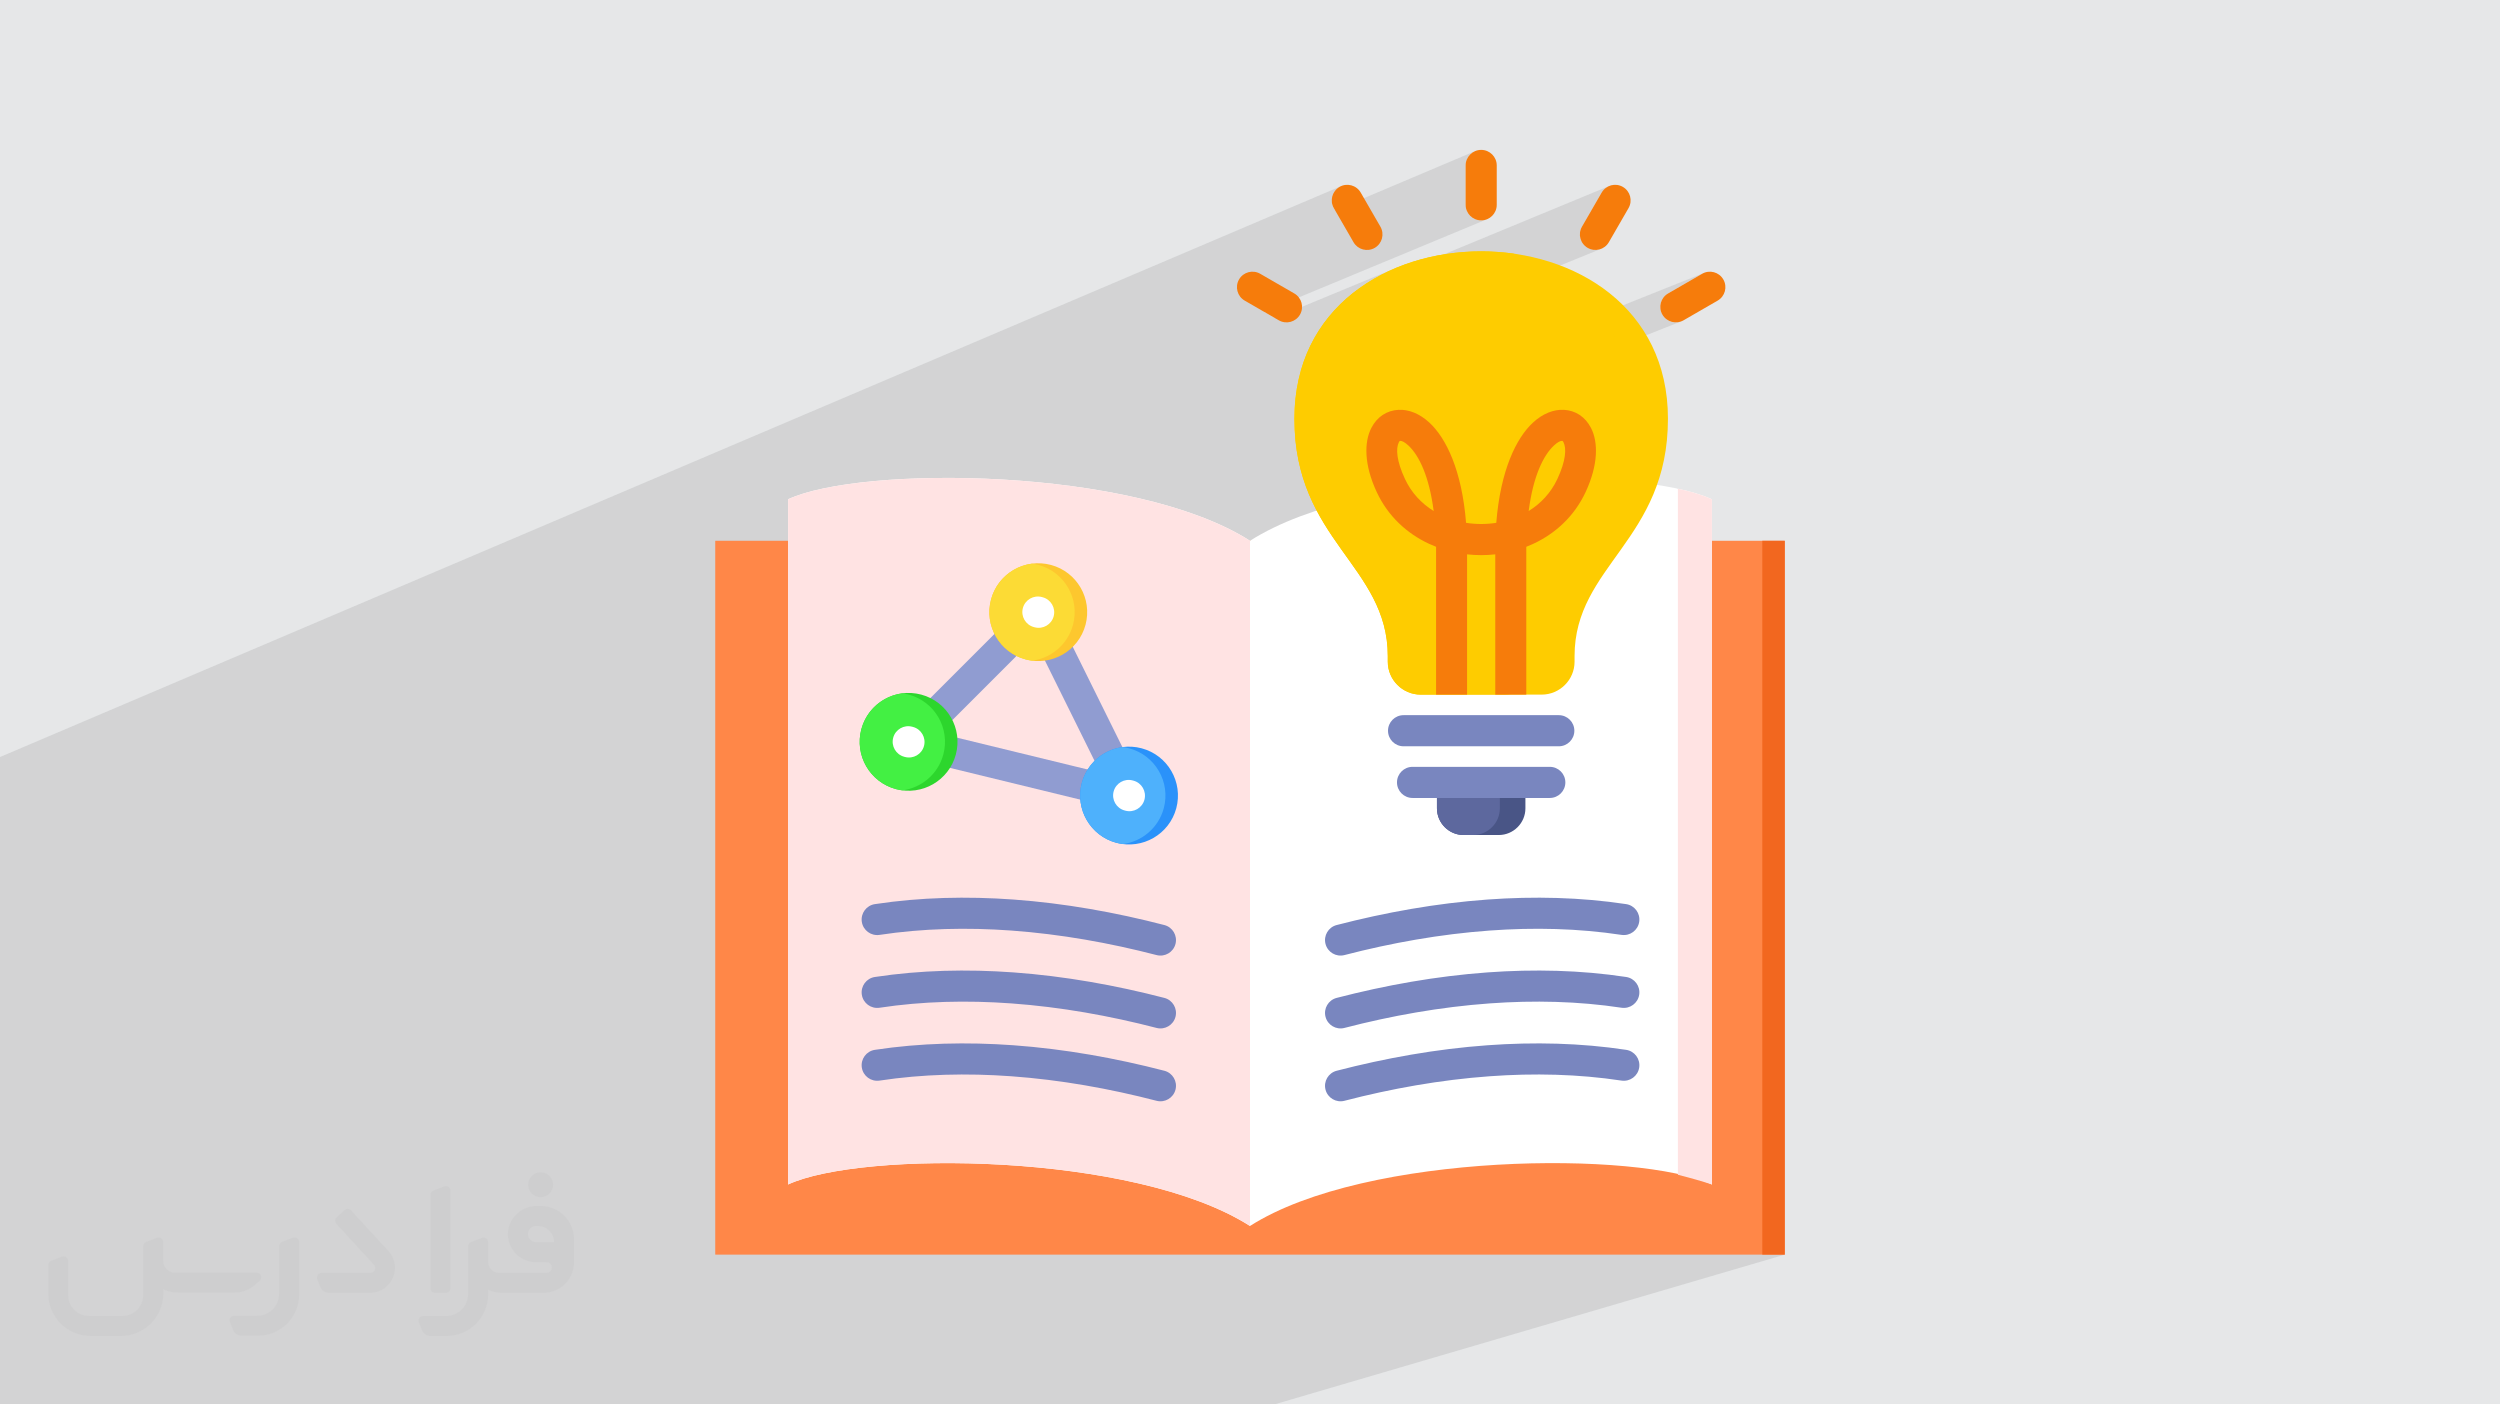 <?xml version="1.0" encoding="UTF-8"?>
<!DOCTYPE svg PUBLIC "-//W3C//DTD SVG 1.0//EN" "http://www.w3.org/TR/2001/REC-SVG-20010904/DTD/svg10.dtd">
<!-- Creator: CorelDRAW -->
<svg xmlns="http://www.w3.org/2000/svg" xml:space="preserve" width="94.192mm" height="52.917mm" version="1.0" style="shape-rendering:geometricPrecision; text-rendering:geometricPrecision; image-rendering:optimizeQuality; fill-rule:evenodd; clip-rule:evenodd"
viewBox="0 0 9404.92 5283.66"
 xmlns:xlink="http://www.w3.org/1999/xlink"
 xmlns:xodm="http://www.corel.com/coreldraw/odm/2003">
 <defs>
  <style type="text/css">
   <![CDATA[
    .fil19 {fill:#FECC00}
    .fil16 {fill:#2A92FA}
    .fil14 {fill:#2DD62D}
    .fil15 {fill:#43F043}
    .fil7 {fill:#495586}
    .fil17 {fill:#4EB1FC}
    .fil8 {fill:#5D689E}
    .fil10 {fill:#7986BF}
    .fil11 {fill:#909CD1}
    .fil9 {fill:#F67C0B}
    .fil13 {fill:#FCDB35}
    .fil12 {fill:#FDC72E}
    .fil3 {fill:#FF8748}
    .fil5 {fill:#FFE3E3}
    .fil18 {fill:white}
    .fil4 {fill:white}
    .fil6 {fill:#F2671F;fill-rule:nonzero}
    .fil2 {fill:#373435;fill-rule:nonzero;fill-opacity:0.031}
    .fil1 {fill:#2B2A29;fill-opacity:0.102}
    .fil0 {fill:#E6E7E8}
   ]]>
  </style>
 </defs>
 <g id="Layer_x0020_1">
  <polygon class="fil0" points="-0,0 9404.92,0 9404.92,5283.66 -0,5283.66 "/>
  <path class="fil1" d="M4713.01 5283.66l-1002.78 0 -0.04 0 -117.15 0 -111.46 0 -135.55 0 -781.3 0 -102.67 0 -185.79 0 -17.37 0 -486.84 0 -233.23 0 -0.03 0 -14.05 0 -17.03 0 -147.65 0 -156.22 0 -170.24 0 -48.03 0 -53.97 0 -75.85 0 -47.33 0 -8.43 0 -0.03 0 -8.25 0 -163.28 0 -0.03 0 -0.15 0 -126.33 0 -6.11 0 -15.52 0 -150.58 0 -122.19 0 -71.45 0 -40.07 0 -0.03 0 -95.98 0 0 -23.7 0 -4.18 0 -0.01 0 -14.53 0 -29.69 0 -95.59 0 -7.47 0 -4.71 0 -7.89 0 -0.97 0 -2.85 0 -11.66 0 -4.75 0 -10.58 0 -18.91 0 -2.81 0 -25.76 0 -0.01 0 -18.66 0 -47.91 0 -0.01 0 -56.67 0 -2.91 0 -0.91 0 -0.92 0 -39.92 0 -1.06 0 -25.32 0 -34.82 0 -31.85 0 -34.06 0 -5.86 0 -0.89 0 -5.5 0 -2.57 0 -14.93 0 -18.31 0 -6.46 0 -10.63 0 -0.01 0 -7.57 0 -1.59 0 -13.29 0 -9.95 0 -11.42 0 -6.59 0 -3.51 0 -1.14 0 -13.19 0 -5.25 0 -12.66 0 -0.01 0 -52.38 0 -10.58 0 -1.61 0 -9.95 0 -13.24 0 -55.04 0 -0.41 0 -0.01 0 -9.81 0 -5.91 0 -2.15 0 -0.02 0 -3.22 0 -9.89 0 -12.04 0 -4.36 0 -0.05 0 -105.99 0 -15.81 0 -32.53 0 -10.92 0 -13.71 0 -0.67 0 -15.23 0 -4.15 0 -26.02 0 -23.17 0 -5.03 0 -7.1 0 -1.3 0 -1.79 0 -15.19 0 -5.59 0 -42.15 0 -1.41 0 -0.29 0 -10.67 0 -34.88 0 -3.2 0 -9.66 0 -0.01 0 -3.08 0 -4.91 0 -0.01 0 -22.33 0 -7.57 0 -11.09 0 -5.22 0 -0.37 0 -0.78 0 -0.56 0 -2.17 0 -8.82 0 -4.99 0 -0.08 0 -2.15 0 -30.62 0 -16.27 0 -2.43 0 -3.84 0 -0.48 0 -11.23 0 -8.22 0 -9.9 0 -2.96 0 -44.53 0 -1.71 0 -10.79 0 -12.6 0 -25.43 0 -0.07 0 -25.86 0 -19.84 0 -16.46 0 -7.8 0 -4.89 0 -2.19 0 -3.03 0 -0.1 0 -26.31 0 -21.93 0 -18.69 0 -0.43 0 -58.27 0 -0.01 0 -144.94 0 -20.17 0 -73.46 0 -78.18 0 -2.9 0 -10.7 0 -7.35 0 -12.54 0 -0.02 0 -31.18 0 -3.36 0 -4.08 0 -30.94 0 -22.19 0 -5.16 0 -0.01 0 -11.36 0 -30.23 0 -34.74 0 -11.06 0 -48.48 0 -32.63 0 -8.95 0 -60.36 0 -0.23 5049.87 -2149.68 -10.78 4.87 -9.6 6.93 -7.78 8.44 -5.89 9.64 -3.9 10.5 -1.84 11.06 0.31 11.28 2.55 11.19 4.87 10.78 4.87 8.44 526.65 -222.93 -9.94 5.4 -8.67 7.15 -7.15 8.67 -5.39 9.94 -3.41 10.98 -1.19 11.8 0 148.14 1.19 11.8 3.41 10.99 5.39 9.94 7.15 8.67 8.67 7.15 9.94 5.39 10.99 3.41 11.8 1.19 11.8 -1.19 10.99 -3.41 -839.33 348.61 40.55 23.41 457.34 -189.41 -0.8 0.35 0.8 -0.33 -29.4 12.91 -28.68 14.14 -27.91 15.37 -27.07 16.58 0 0.01 -26.17 17.81 0 0.01 -12.34 9.33 948.42 -392.15 -9.64 5.88 -8.44 7.79 -6.93 9.59 -74.07 128.29 -4.87 10.78 -2.55 11.19 -0.31 11.28 1.84 11.05 3.9 10.51 5.88 9.64 7.79 8.44 9.59 6.93 10.78 4.87 11.19 2.55 11.28 0.31 11.06 -1.84 10.5 -3.9 -1134.12 461.7 -7.99 31.37 0 0.01 -6.81 35.03 0 0.01 -4.94 36.26 0 0.01 -3.02 37.49 0 0.01 -1.02 38.71 0 0.01 1.01 41.83 0 0.01 1.85 25.06 1541.97 -616.95 -10.77 4.83 -128.29 74.06 -9.6 6.88 -7.8 8.41 -5.91 9.6 -3.93 10.46 -1.87 11.03 0.27 11.26 2.51 11.18 4.82 10.77 6.88 9.6 8.41 7.8 9.6 5.91 10.47 3.93 11.02 1.87 11.27 -0.27 11.18 -2.51 -1181.5 467.78 -0.39 4.53 -0.38 14.32 0.38 11.74 125.81 -49.69 0.46 -0.1 2.92 0.14 3.23 0.71 3.52 1.29 3.82 1.89 4.1 2.48 4.37 3.09 4.63 3.71 4.87 4.33 7.43 7.42 7.37 8.41 7.28 9.42 7.16 10.42 7.01 11.47 6.83 12.51 2.38 4.86 480.9 -188.39 -7.42 3.23 -7.41 3.66 -7.39 4.11 -7.37 4.55 -7.32 5.01 -7.28 5.46 -7.21 5.92 -7.15 6.39 -5.79 5.59 -5.77 5.96 -5.75 6.33 -5.71 6.71 -5.66 7.1 -5.61 7.47 -5.55 7.86 -5.49 8.25 -5.41 8.65 -5.33 9.03 -5.24 9.43 -5.15 9.83 -5.04 10.22 -4.92 10.63 -4.81 11.03 -4.68 11.44 -3.26 8.5 190.58 -73.98 3.52 -1.29 3.24 -0.71 2.91 -0.14 0.47 0.1 0.49 0.26 0.53 0.41 0.55 0.56 0.56 0.71 0.59 0.85 0.6 1 0.61 1.13 2.1 4.72 1.71 5.26 1.31 5.8 0.89 6.33 0.45 6.87 0 7.38 -0.49 7.91 -0.97 8.42 -1.49 8.94 -2.02 9.45 -2.57 9.95 -3.14 10.45 -3.71 10.95 -4.32 11.44 -4.94 11.94 -5.58 12.42 -4.74 9.69 -5.05 9.4 -5.35 9.12 -5.65 8.83 -5.93 8.55 -6.21 8.26 -6.47 7.97 -6.73 7.69 -6.98 7.41 -7.21 7.11 -7.44 6.84 -7.66 6.54 -7.86 6.26 -8.07 5.98 -8.26 5.69 -8.44 5.4 -350.4 133.84 1.98 0.78 0 72.73 116.65 -44.3 6.61 0.69 6.62 0.6 6.63 0.51 6.63 0.41 6.64 0.33 6.64 0.23 6.64 0.13 6.64 0.05 6.64 -0.05 6.63 -0.14 6.64 -0.23 6.64 -0.32 6.63 -0.42 6.63 -0.5 6.62 -0.6 6.61 -0.69 0 13.03 687.07 -259.89 0 313.09 317.44 -117.26 0 2685.42 84.52 0 -1921.21 563.83 -79.98 0zm689.42 -3113.89l0 0.01 222.74 -84.34 -222.74 84.33z"/>
  <g id="_2446230937696">
   <path class="fil2" d="M1125.4 4672.59l0 197.03c0,20.41 -3.74,40.82 -11.66,59.56 -7.92,18.74 -19.16,36.25 -33.74,50.4 -14.58,14.58 -31.65,25.82 -50.4,33.74 -18.74,7.92 -39.15,11.66 -59.56,11.66l-60.82 0c-7.08,0 -14.16,-2.08 -19.99,-6.25 -5.83,-4.16 -10.41,-9.58 -12.92,-16.25l-11.24 -29.16c-0.83,-2.5 -1.25,-5.41 -1.25,-8.33 0,-2.92 1.25,-5.42 2.92,-7.92 1.67,-2.5 3.74,-4.16 6.25,-5.41 2.5,-1.25 5.41,-2.09 7.91,-1.67l86.23 0c22.08,0 42.91,-8.75 58.73,-24.57 15.41,-15.42 24.15,-36.65 24.15,-58.73l0 -179.12c0,-3.33 1.26,-6.66 3.33,-9.58 2.09,-2.92 5,-5 7.92,-6.25l40.82 -15.83c2.5,-0.84 5.41,-1.25 8.33,-0.84 2.92,0.42 5.42,1.26 7.5,2.92 2.09,1.67 4.17,3.75 5.42,6.25 1.25,2.92 2.08,5.83 2.08,8.33z"/>
   <path class="fil2" d="M2033.88 4536.8l-15 0c-59.57,0 -109.13,48.73 -108.31,107.88 0.42,27.5 12.08,54.16 31.66,73.32 19.57,19.57 46.23,30.4 74.14,30.4l39.57 0c5.42,0 10.41,2.08 14.17,5.83 3.74,3.74 5.83,8.75 5.83,14.16 0,5.42 -2.09,10.41 -5.83,14.17 -3.75,3.74 -8.75,5.83 -14.17,5.83l-179.11 0c-10.83,0 -20.83,-4.58 -28.33,-12.08 -7.5,-7.5 -11.66,-17.91 -12.08,-28.33l0 -74.98c0,-2.92 -0.83,-5.41 -2.08,-7.92 -1.25,-2.5 -3.33,-4.57 -5.42,-6.24 -2.08,-1.67 -4.99,-2.51 -7.5,-2.92 -2.92,-0.42 -5.41,0 -8.33,0.83l-41.24 15.83c-2.92,1.25 -5.83,3.33 -7.92,6.25 -2.08,2.92 -2.92,6.25 -2.92,9.58l0 179.12c0,22.08 -8.75,43.32 -24.15,58.73 -15.42,15.42 -36.65,24.57 -58.73,24.57l-86.64 0.01c-2.92,0 -5.42,0.83 -7.92,2.08 -2.5,1.25 -4.58,3.33 -6.25,5.42 -1.66,2.5 -2.5,4.99 -2.92,7.5 -0.41,2.92 0,5.41 1.26,8.33l11.24 29.16c2.5,6.67 7.08,12.5 12.91,16.66 5.83,4.16 12.91,6.25 20,5.83l60.81 0c41.24,0 80.81,-16.25 109.97,-45.82 29.16,-29.16 45.81,-68.74 45.81,-109.97l0 -18.32c15.84,7.91 33.33,12.08 50.82,12.08l157.03 0c30.41,0 59.99,-12.08 81.65,-33.74 21.66,-21.67 33.74,-50.82 33.74,-81.65l0 -85.81c0,-33.32 -13.33,-65.39 -36.65,-89.14 -23.74,-23.74 -55.82,-36.65 -89.14,-36.65zm50.39 136.2l-66.64 0c-7.92,0 -15.42,-2.5 -21.25,-7.91 -5.83,-5.42 -9.59,-12.5 -10.41,-20.42 0,-4.16 0.42,-8.75 2.08,-12.91 1.67,-4.16 3.75,-7.91 6.67,-10.82 5.83,-5.42 13.75,-8.76 21.66,-8.76l7.09 0c16.25,0 31.65,6.25 42.9,17.91 11.66,11.25 17.91,26.66 17.91,42.91z"/>
   <path class="fil2" d="M1694.39 4478.9l0 367.39c0,2.08 -0.42,4.57 -1.25,6.66 -0.84,2.09 -2.09,4.16 -3.75,5.83 -1.67,1.67 -3.33,2.92 -5.41,3.74 -2.09,0.84 -4.16,1.26 -6.67,1.26l-40.82 0c-2.08,0 -4.58,-0.42 -6.66,-1.26 -2.09,-0.83 -4.16,-2.08 -5.42,-3.74 -1.66,-1.67 -2.92,-3.74 -3.74,-5.83 -0.83,-2.09 -1.25,-4.58 -1.25,-6.66l0 -351.57c0,-3.32 0.83,-6.66 2.92,-9.58 2.08,-2.92 4.58,-5 7.91,-6.25l40.83 -15.83c2.5,-0.84 5.41,-1.25 8.33,-1.25 2.92,0.41 5.41,1.25 7.5,2.92 2.5,1.66 4.16,3.74 5.41,6.24 1.25,2.09 2.09,5 2.09,7.92z"/>
   <path class="fil2" d="M1391.56 4863.79l-153.7 0c-7.08,0 -14.17,-2.09 -20,-6.25 -5.83,-4.16 -10.41,-9.99 -13.33,-16.66l-11.24 -28.74c-0.83,-2.51 -1.25,-5.42 -0.83,-8.34 0.41,-2.92 1.25,-5.41 2.92,-7.91 1.66,-2.51 3.74,-4.16 6.24,-5.42 2.51,-1.25 5.42,-2.08 7.92,-2.08l184.11 0c3.33,0 6.66,-1.25 9.58,-2.92 2.93,-2.09 5,-4.58 6.67,-7.92 1.25,-3.33 1.67,-6.66 1.25,-9.99 -0.42,-3.33 -2.08,-6.67 -4.16,-9.17l-141.63 -154.12c-2.92,-3.33 -4.58,-7.92 -4.58,-12.5 0,-4.58 2.09,-8.75 5.83,-12.08l29.58 -27.49c3.33,-2.92 7.92,-4.58 12.5,-4.58 4.58,0.42 8.75,2.09 12.08,5.83l140.37 152.87c55.41,59.57 12.5,157.46 -69.56,157.46z"/>
   <path class="fil2" d="M977.53 4817.97l-20 17.07c-20.83,17.91 -47.49,27.91 -74.98,27.91l-211.19 0c-19.57,0 -39.15,-4.16 -57.06,-12.49l0 16.25c0,20.82 -4.16,41.65 -12.08,60.81 -7.91,19.16 -19.57,36.65 -34.57,51.65 -14.58,14.58 -32.07,26.24 -51.65,34.58 -19.16,7.91 -39.99,12.07 -60.82,12.07l-114.55 0.01c-20.83,0 -41.66,-4.17 -60.82,-12.08 -19.16,-7.92 -36.65,-19.58 -51.65,-34.58 -14.58,-14.58 -26.24,-32.07 -34.57,-51.65 -7.92,-19.16 -12.08,-39.98 -12.08,-60.81l0 -107.89c0,-3.33 1.25,-6.66 2.92,-9.58 2.09,-2.92 4.58,-5 7.92,-6.25l40.82 -15.83c2.5,-0.84 5.41,-1.26 8.33,-0.84 2.92,0.42 5.42,1.25 7.5,2.92 2.09,1.67 4.16,3.75 5.42,6.25 1.25,2.5 2.08,5 2.08,7.92l0 128.71c0,20.83 8.34,40.82 22.92,55.41 14.58,14.58 34.57,22.91 55.4,22.91l125.79 0c20.83,0 40.41,-8.34 54.99,-22.92 14.58,-14.58 22.92,-34.57 22.92,-55.4l0 -184.11c0,-3.33 1.25,-6.67 2.92,-9.59 2.08,-2.92 4.57,-4.99 7.91,-6.24l40.82 -15.84c2.51,-0.83 5.42,-1.25 8.34,-0.83 2.92,0.42 5.41,1.25 7.91,2.92 2.51,1.67 4.17,3.74 5.42,6.25 1.25,2.5 2.08,5.41 2.08,7.91l0 70.4c0,11.66 4.58,23.32 12.92,31.65 8.33,8.34 19.57,13.33 31.65,13.33l307.4 0c3.33,0 7.09,0.84 9.59,2.92 2.92,2.09 5,5 6.25,7.92 1.25,3.33 1.25,6.66 0.41,10.41 0,3.74 -2.08,6.66 -4.57,8.75z"/>
   <path class="fil2" d="M2033.88 4503.89c25.82,0 47.07,-21.25 47.07,-47.07 0,-25.83 -21.25,-47.07 -47.07,-47.07 -25.83,0 -47.08,21.24 -47.08,47.07 0,25.82 21.25,47.07 47.08,47.07z"/>
  </g>
  <polygon class="fil3" points="2690.72,4719.83 2690.72,2034.41 6714.21,2034.41 6714.21,4719.83 "/>
  <path class="fil4" d="M2964.68 1878.34l0 2577.67c273.86,-127.67 1301.42,-122.35 1737.78,156.08 436.36,-278.43 1463.91,-283.74 1737.78,-156.08l0 -2577.67c-273.86,-127.66 -1301.42,-122.35 -1737.78,156.07 -436.36,-278.43 -1463.92,-283.73 -1737.78,-156.07z"/>
  <path class="fil5" d="M2964.68 1878.34l0 2577.67c273.86,-127.67 1301.42,-122.35 1737.78,156.08l0 -2577.68c-436.36,-278.43 -1463.92,-283.73 -1737.78,-156.07z"/>
  <path class="fil5" d="M6312.24 4419.46c47.65,11.9 90.54,24.26 127.99,36.53l0 -2577.67c-32.66,-15.22 -76.15,-28.53 -127.99,-39.74l0 2580.87z"/>
  <polygon class="fil6" points="6629.68,2034.41 6714.21,2034.41 6714.21,4719.83 6629.68,4719.83 "/>
  <path class="fil7" d="M5405.75 2968.22l332.78 0 0 72.84c0,55.12 -45.13,100.25 -100.25,100.25l-132.27 0c-55.13,0 -100.25,-45.11 -100.25,-100.25l0 -72.84 -0.01 0z"/>
  <path class="fil8" d="M5405.75 2968.22l236.58 0 0 72.84c0,55.12 -45.13,100.25 -100.26,100.25l-36.08 0c-55.13,0 -100.25,-45.11 -100.25,-100.25l0 -72.84z"/>
  <path class="fil9" d="M6403.53 1029.86c27.92,-16.05 63.55,-6.42 79.6,21.5 16.05,27.92 6.42,63.55 -21.5,79.6l-128.29 74.07c-27.92,16.04 -63.56,6.41 -79.61,-21.51 -16.04,-27.91 -6.41,-63.55 21.51,-79.6l128.29 -74.06zm-1720.89 101.1c-27.91,-16.05 -37.54,-51.68 -21.5,-79.6 16.05,-27.92 51.68,-37.54 79.6,-21.5l128.3 74.06c27.91,16.05 37.54,51.68 21.5,79.6 -16.05,27.92 -51.68,37.54 -79.6,21.5l-128.29 -74.06 -0.01 0zm335.18 -348.03c-16.17,-27.92 -6.64,-63.66 21.28,-79.83 27.91,-16.17 63.65,-6.64 79.82,21.27l74.07 128.29c16.18,27.92 6.65,63.66 -21.27,79.83 -27.91,16.17 -63.65,6.64 -79.82,-21.28l-74.08 -128.28zm495.77 -160.55c0,-32.33 26.21,-58.55 58.55,-58.55 32.34,0 58.56,26.22 58.56,58.55l0 148.14c0,32.34 -26.22,58.55 -58.56,58.55 -32.34,0 -58.55,-26.21 -58.55,-58.55l0 -148.14zm511.77 101.99c16.18,-27.91 51.91,-37.44 79.83,-21.27 27.92,16.18 37.44,51.91 21.27,79.83l-74.07 128.28c-16.17,27.92 -51.91,37.44 -79.83,21.28 -27.91,-16.18 -37.43,-51.91 -21.27,-79.83l74.07 -128.29z"/>
  <path class="fil10" d="M5313.97 3001.93c-32.33,0 -58.55,-26.22 -58.55,-58.56 0,-32.34 26.22,-58.55 58.55,-58.55l516.3 0c32.34,0 58.55,26.21 58.55,58.55 0,32.34 -26.21,58.56 -58.55,58.56l-516.3 0z"/>
  <path class="fil10" d="M5280.18 2807.51c-32.34,0 -58.55,-26.21 -58.55,-58.55 0,-32.34 26.21,-58.55 58.55,-58.55l583.91 0c32.34,0 58.56,26.21 58.56,58.55 0,32.34 -26.22,58.55 -58.56,58.55l-583.91 0z"/>
  <path class="fil10" d="M5057.69 3592.97c-31.2,8.09 -63.05,-10.65 -71.13,-41.86 -8.09,-31.2 10.65,-63.05 41.86,-71.13 183.33,-47.61 375.04,-82 567.57,-95.96 174.7,-12.68 350.35,-8.69 521.46,17.24 31.96,4.8 53.98,34.61 49.18,66.56 -4.8,31.96 -34.6,53.97 -66.56,49.18 -162.49,-24.63 -329.53,-28.4 -495.85,-16.33 -185.77,13.47 -370.34,46.55 -546.52,92.29l0 0.01zm0 274.09c-31.2,8.08 -63.05,-10.66 -71.13,-41.86 -8.09,-31.2 10.65,-63.05 41.86,-71.14 183.33,-47.6 375.04,-81.99 567.57,-95.95 174.7,-12.68 350.35,-8.7 521.46,17.23 31.96,4.8 53.98,34.61 49.18,66.56 -4.8,31.96 -34.6,53.98 -66.56,49.19 -162.49,-24.64 -329.53,-28.41 -495.85,-16.34 -185.77,13.48 -370.34,46.55 -546.52,92.3l0 0.01zm0 274.09c-31.2,8.08 -63.05,-10.66 -71.13,-41.86 -8.09,-31.2 10.65,-63.05 41.86,-71.14 183.33,-47.6 375.04,-81.99 567.57,-95.95 174.7,-12.68 350.35,-8.7 521.46,17.23 31.96,4.8 53.98,34.61 49.18,66.56 -4.8,31.96 -34.6,53.98 -66.56,49.19 -162.49,-24.64 -329.53,-28.41 -495.85,-16.34 -185.77,13.48 -370.34,46.55 -546.52,92.3l0 0.01z"/>
  <path class="fil10" d="M4380.28 3479.98c31.2,8.08 49.94,39.93 41.86,71.13 -8.08,31.2 -39.93,49.94 -71.13,41.86 -176.18,-45.74 -360.75,-78.82 -546.52,-92.29 -166.31,-12.07 -333.36,-8.31 -495.85,16.33 -31.95,4.8 -61.76,-17.21 -66.56,-49.18 -4.8,-31.95 17.21,-61.76 49.18,-66.56 171.11,-25.94 346.77,-29.92 521.46,-17.24 192.53,13.97 384.24,48.36 567.57,95.96l0 -0.01zm0 274.08c31.2,8.09 49.94,39.94 41.86,71.14 -8.08,31.19 -39.93,49.93 -71.13,41.86 -176.18,-45.75 -360.75,-78.82 -546.52,-92.3 -166.31,-12.07 -333.36,-8.31 -495.85,16.34 -31.95,4.79 -61.76,-17.22 -66.56,-49.19 -4.8,-31.96 17.21,-61.76 49.18,-66.56 171.11,-25.94 346.77,-29.91 521.46,-17.23 192.53,13.97 384.24,48.36 567.57,95.95l0 -0.01zm0 274.09c31.2,8.09 49.94,39.94 41.86,71.14 -8.08,31.19 -39.93,49.93 -71.13,41.86 -176.18,-45.75 -360.75,-78.82 -546.52,-92.3 -166.31,-12.07 -333.36,-8.31 -495.85,16.33 -31.95,4.8 -61.76,-17.21 -66.56,-49.18 -4.8,-31.95 17.21,-61.76 49.18,-66.56 171.11,-25.94 346.77,-29.91 521.46,-17.23 192.53,13.97 384.24,48.36 567.57,95.95l0 -0.01z"/>
  <path class="fil11" d="M4022.17 2406.06l210.85 426 -104.69 51.84 -210.85 -426.01 104.68 -51.83 0.01 0zm65.21 607.87l27.62 -113.4 -549.69 -133.93 -27.63 113.39 549.7 133.94zm-613.66 -361.51l289.12 -289.12 82.78 82.79 -289.12 289.12 -82.79 -82.79 0.01 0z"/>
  <path class="fil12" d="M3953.59 2125.23c98.15,26.3 156.39,127.19 130.09,225.34 -26.3,98.15 -127.19,156.39 -225.34,130.09 -98.15,-26.3 -156.39,-127.19 -130.1,-225.33 26.3,-98.15 127.19,-156.39 225.34,-130.1l0.01 0z"/>
  <path class="fil13" d="M3882.55 2485.45c-8.06,-1.05 -16.15,-2.62 -24.19,-4.78 -98.15,-26.3 -156.4,-127.19 -130.1,-225.33 19.88,-74.19 82.38,-125.57 154.09,-134.89 8.06,1.05 16.14,2.63 24.19,4.78 98.15,26.3 156.39,127.19 130.1,225.34 -19.88,74.19 -82.38,125.56 -154.09,134.87l0 0.01z"/>
  <path class="fil14" d="M3465.74 2613.08c98.14,26.3 156.39,127.19 130.1,225.33 -26.3,98.14 -127.19,156.39 -225.35,130.09 -98.14,-26.3 -156.39,-127.19 -130.09,-225.33 26.3,-98.15 127.19,-156.39 225.34,-130.09z"/>
  <path class="fil15" d="M3394.68 2973.3c-8.05,-1.05 -16.13,-2.63 -24.18,-4.78 -98.14,-26.3 -156.39,-127.19 -130.09,-225.33 19.88,-74.19 82.38,-125.58 154.1,-134.89 8.06,1.05 16.13,2.62 24.18,4.78 98.14,26.3 156.39,127.19 130.1,225.33 -19.89,74.19 -82.39,125.57 -154.11,134.89z"/>
  <path class="fil16" d="M4295.07 2815.15c98.15,26.3 156.39,127.18 130.1,225.34 -26.3,98.15 -127.19,156.39 -225.33,130.09 -98.16,-26.3 -156.4,-127.19 -130.1,-225.33 26.3,-98.15 127.19,-156.39 225.33,-130.1z"/>
  <path class="fil17" d="M4224.02 3175.36c-8.06,-1.05 -16.13,-2.62 -24.19,-4.78 -98.15,-26.3 -156.39,-127.19 -130.09,-225.33 19.87,-74.19 82.38,-125.57 154.09,-134.89 8.06,1.05 16.13,2.63 24.19,4.78 98.15,26.3 156.39,127.18 130.09,225.34 -19.87,74.19 -82.38,125.56 -154.09,134.88z"/>
  <path class="fil18" d="M3401.57 2846.9c-31.2,-8.33 -49.73,-40.38 -41.4,-71.58 8.33,-31.2 40.4,-49.73 71.59,-41.4l2.91 0.79c31.2,8.33 49.73,40.38 41.4,71.58 -8.33,31.2 -40.4,49.73 -71.58,41.4l-2.92 -0.78 0 -0.01zm487.84 -487.85c-31.2,-8.33 -49.73,-40.39 -41.4,-71.58 8.34,-31.2 40.39,-49.74 71.59,-41.4l2.91 0.79c31.2,8.33 49.74,40.38 41.4,71.58 -8.33,31.2 -40.38,49.73 -71.58,41.4l-2.92 -0.78 0 -0.01zm341.47 689.92c-31.2,-8.33 -49.73,-40.39 -41.4,-71.58 8.33,-31.2 40.39,-49.74 71.58,-41.4l2.92 0.78c31.2,8.33 49.73,40.39 41.4,71.58 -8.34,31.19 -40.4,49.73 -71.59,41.4l-2.91 -0.78z"/>
  <path class="fil19" d="M5220.81 2489.44c0,68.01 55.65,123.65 123.65,123.65l455.33 0.01c68.01,0 123.66,-55.66 123.66,-123.66l0 -21.09c0,-340.32 351.32,-435.92 351.32,-893.29 0,-419.63 -351.32,-629.46 -702.65,-629.46 -351.32,0 -702.65,209.82 -702.65,629.46 0,457.37 351.33,552.96 351.33,893.29l0 21.09z"/>
  <path class="fil19" d="M5220.81 2489.45c0,68 55.65,123.65 123.65,123.65l315.69 0c68.01,0 123.65,-55.65 123.65,-123.65l0 -53c0,-340.32 351.33,-435.93 351.33,-893.29 0,-313.35 -195.9,-509.68 -441.42,-589.05 -40.17,-5.63 -80.87,-8.49 -121.59,-8.49 -351.32,0 -702.65,209.81 -702.65,629.45 0,457.37 351.33,552.97 351.33,893.3l0 21.08 0 0z"/>
  <path class="fil9" d="M5625.17 2613.1l0 -527.66c-17.62,1.96 -35.35,2.95 -53.04,2.95 -17.7,0 -35.44,-0.98 -53.05,-2.95l0 527.66 -116.65 0 0 -556.09c-8.95,-3.48 -18.09,-7.37 -26.79,-11.42 -83.09,-38.76 -154.02,-103.58 -196.43,-194.5 -48.4,-103.79 -47.27,-188.41 -20.49,-240.72 21.71,-42.41 58.34,-66.33 102.29,-68.6 37.81,-1.96 79.11,13.44 117.01,48.74 61.89,57.64 121.53,178.34 137.27,376.3 18.74,2.98 37.77,4.46 56.83,4.46 19.06,0 38.09,-1.49 56.84,-4.46 15.74,-197.97 75.38,-318.67 137.26,-376.3 37.9,-35.3 79.21,-50.69 117.02,-48.74 43.94,2.27 80.57,26.19 102.28,68.6 26.77,52.3 27.92,136.92 -20.49,240.72 -42.41,90.92 -113.33,155.73 -196.43,194.5 -8.7,4.06 -17.84,7.96 -26.78,11.44l0 556.08c0,0 -116.65,0 -116.65,0l0 -0.01zm220.65 -937.04c-39.72,36.98 -78.18,115.35 -94.97,246.34 45.46,-28.07 83.6,-68.31 108.05,-120.72 31.51,-67.56 34.94,-114.49 22.78,-138.24 -1.64,-3.21 -3.2,-4.95 -4.39,-5.01 -7.33,-0.38 -18.15,5.22 -31.47,17.63l0.01 0zm-560.48 125.62c24.44,52.41 62.59,92.65 108.05,120.72 -16.78,-130.99 -55.25,-209.36 -94.97,-246.34 -13.31,-12.41 -24.14,-18.01 -31.47,-17.63 -1.19,0.06 -2.75,1.81 -4.39,5.01 -12.16,23.76 -8.73,70.69 22.79,138.24l0 0z"/>
 </g>
</svg>
